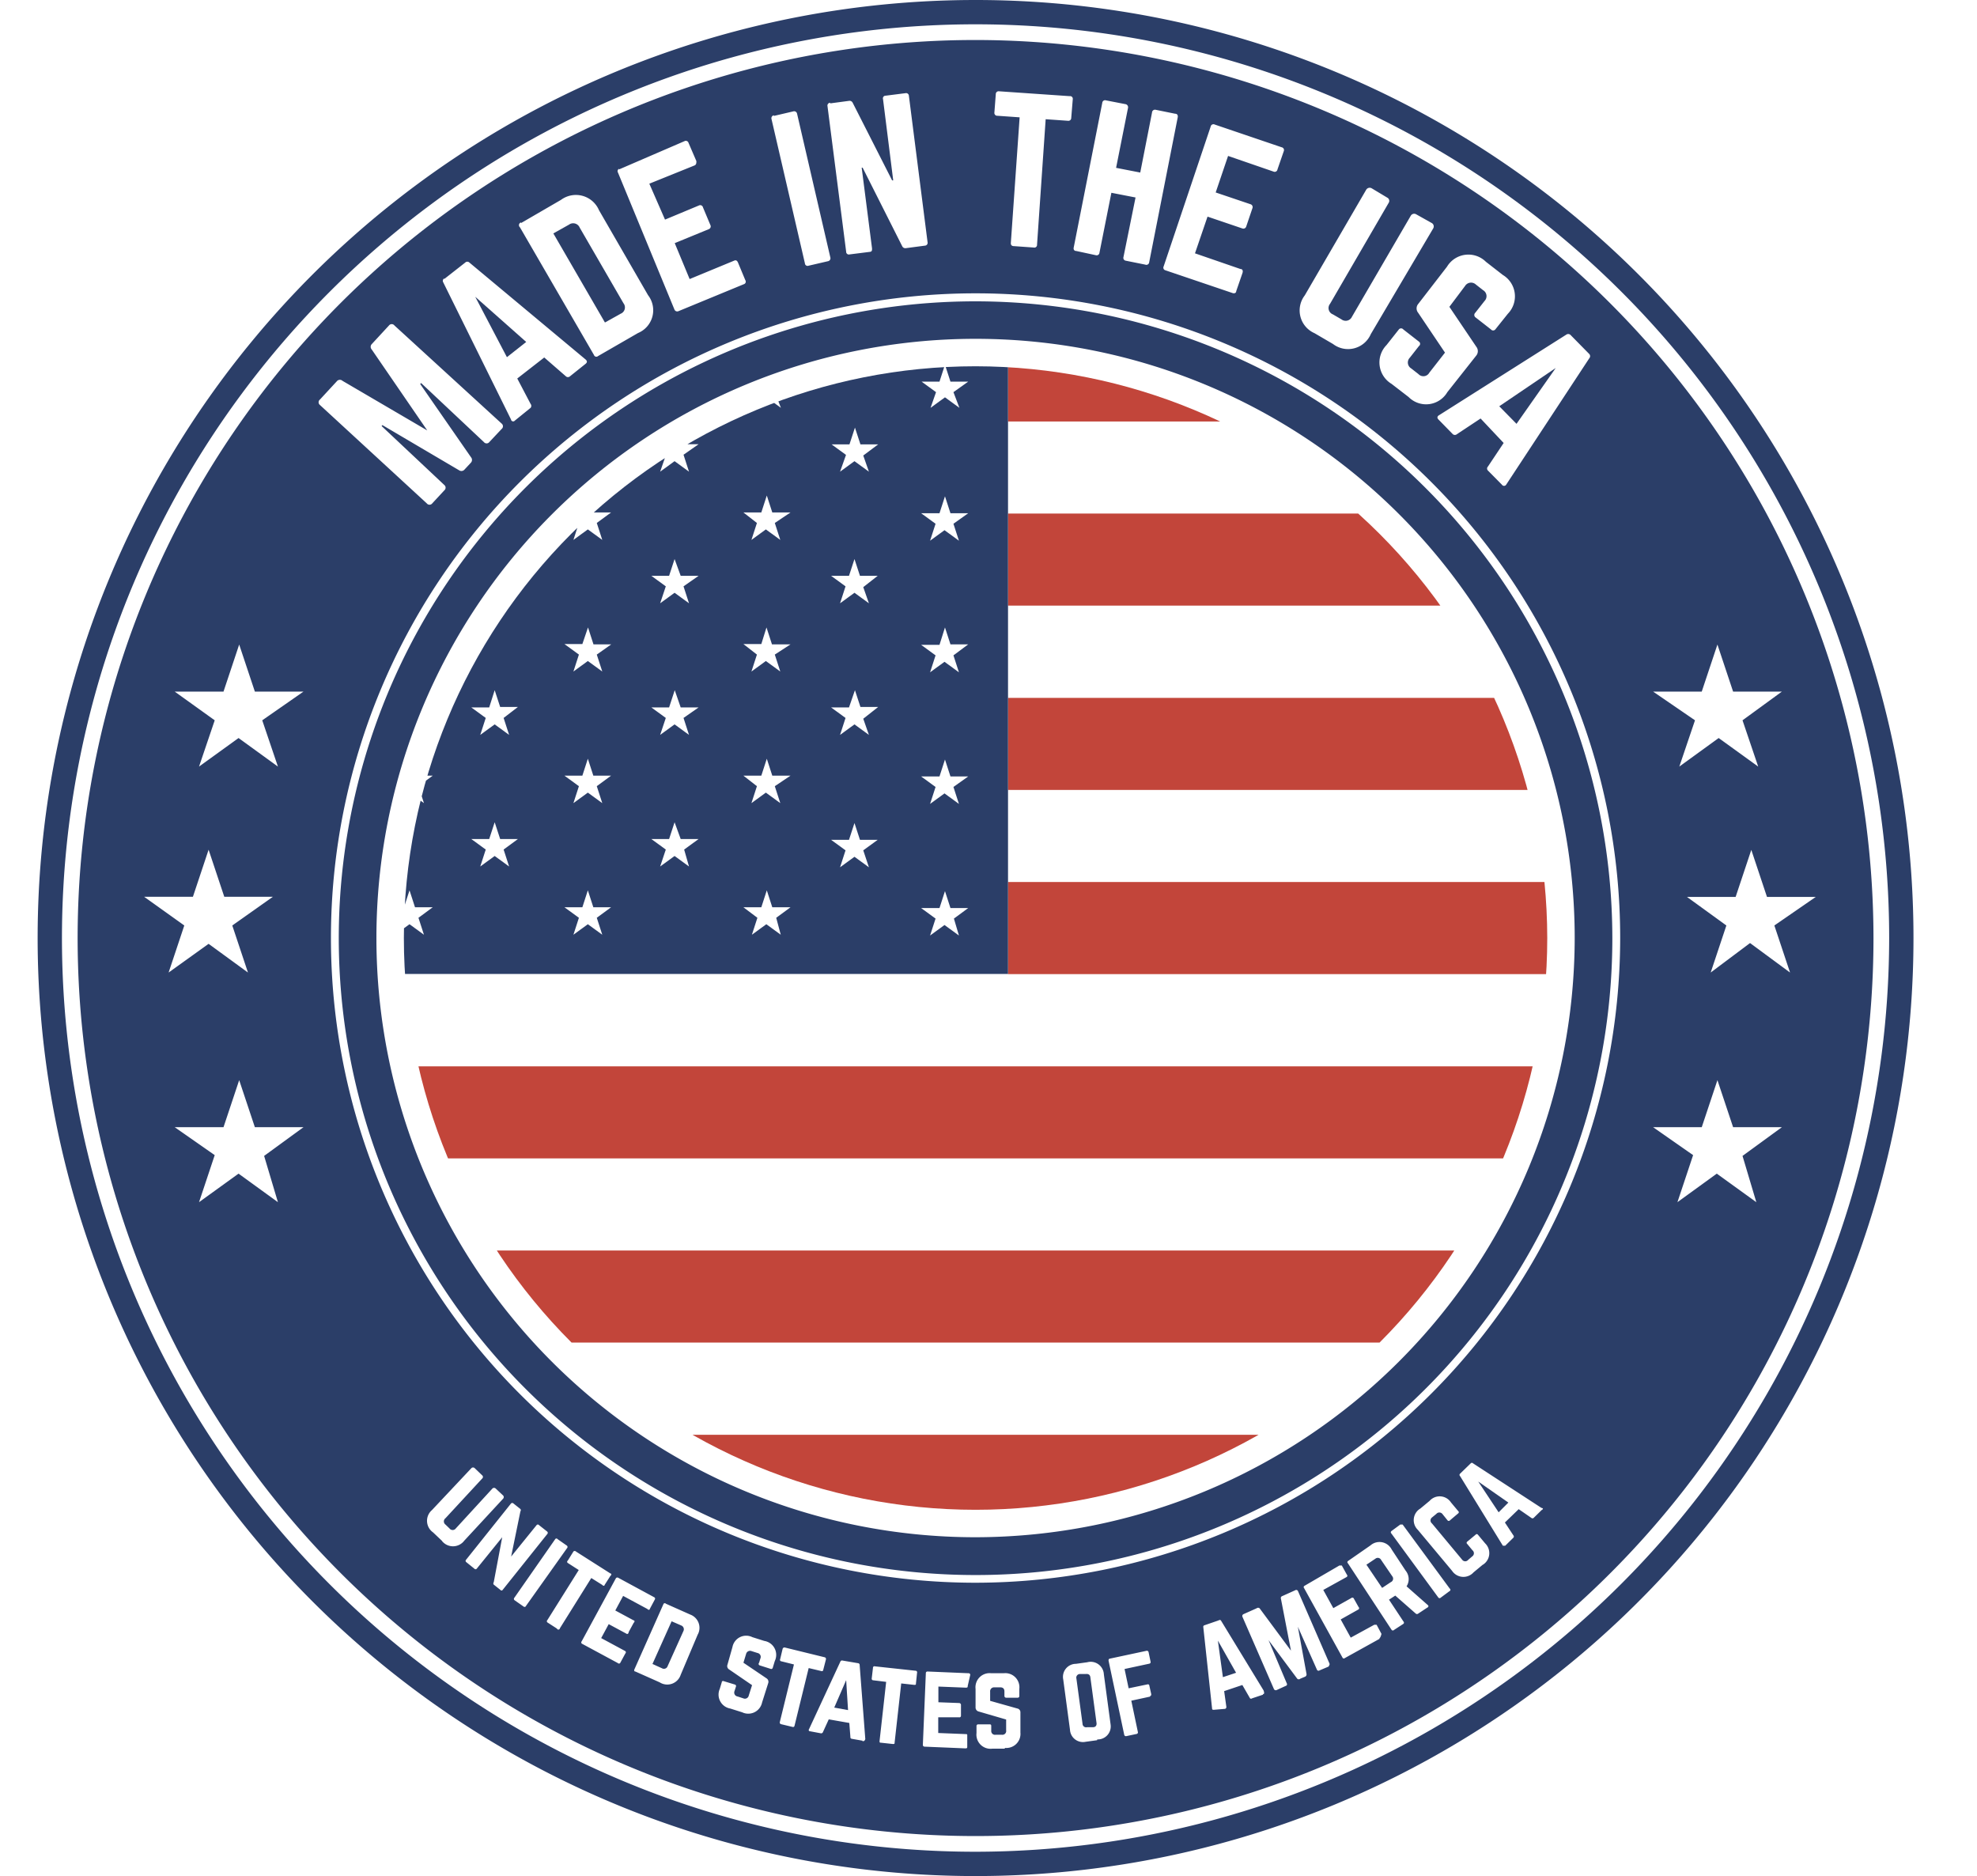 <svg xmlns="http://www.w3.org/2000/svg" xmlns:xlink="http://www.w3.org/1999/xlink" width="126.05" height="119.6" viewBox="0 0 126.05 119.6"><defs><clipPath id="clip-path" transform="translate(2.4)"><path d="M59.8,23.35A36.45,36.45,0,1,0,96.25,59.8,36.49,36.49,0,0,0,59.8,23.35Z" style="fill:none"/></clipPath></defs><g id="Layer_2" data-name="Layer 2"><g id="Layer_1-2" data-name="Layer_1"><g style="clip-path:url(#clip-path)"><rect x="64.27" y="21" width="61.78" height="5.87" style="fill:#c2453a"/><rect x="64.27" y="32.74" width="61.78" height="5.87" style="fill:#c2453a"/><rect x="64.27" y="44.49" width="61.78" height="5.87" style="fill:#c2453a"/><rect x="64.27" y="56.23" width="61.78" height="5.87" style="fill:#c2453a"/><rect y="67.98" width="126.05" height="5.87" style="fill:#c2453a"/><rect y="79.72" width="126.05" height="5.87" style="fill:#c2453a"/><rect y="91.47" width="126.05" height="5.87" style="fill:#c2453a"/><path d="M-2.4,21V62.09H61.87V21ZM1.87,59.59,1,58.92,0,59.59l.35-1.08-.92-.67H.6L1,56.76l.35,1.08H2.43l-.91.67Zm-.35-9.47.35,1.08L1,50.53,0,51.2l.35-1.08-.92-.67H.6L1,48.37l.35,1.08H2.43Zm0-8.39.35,1.08L1,42.14,0,42.81l.35-1.08-.92-.67H.6L1,40l.35,1.08H2.43Zm0-8.39.35,1.08L1,33.75,0,34.42l.35-1.08-.92-.67H.6L1,31.59l.35,1.08H2.43Zm0-8.39L1.87,26,1,25.36,0,26,.38,25l-.92-.67H.6L1,23.2l.35,1.08H2.43ZM7.09,55.24l-.92-.67-.92.67.35-1.08-.92-.67H5.82l.35-1.07.35,1.07H7.65l-.92.67Zm-.36-9.47.36,1.08-.92-.67-.92.67.35-1.08-.92-.67H5.82L6.17,44l.35,1.07H7.65Zm0-8.39.36,1.08-.92-.67-.92.67.35-1.08-.92-.67H5.82l.35-1.07.35,1.07H7.65Zm0-8.39.36,1.08-.92-.67-.92.67L5.6,29l-.92-.67H5.82l.35-1.07.35,1.07H7.65Zm6.52,30.6-.92-.67-.92.67.35-1.08-.92-.67H12l.35-1.08.35,1.08h1.13l-.91.67Zm-.35-9.47.35,1.08-.92-.67-.92.67.35-1.08-.92-.67H12l.35-1.08.35,1.08h1.13Zm0-8.39.35,1.08-.92-.67-.92.67.35-1.08-.92-.67H12L12.33,40l.35,1.08h1.13Zm0-8.39.35,1.08-.92-.67-.92.67.35-1.08-.92-.67H12l.35-1.08.35,1.08h1.13Zm0-8.39L13.25,26l-.92-.67-.92.67L11.76,25l-.92-.67H12l.35-1.08.35,1.08h1.13Zm5.67,30.29-.92-.67-.92.67.36-1.08-.92-.67H17.3l.35-1.07L18,53.49h1.14l-.92.67Zm-.35-9.47.35,1.08-.92-.67-.92.67.36-1.08-.92-.67H17.3L17.65,44,18,45.1h1.14Zm0-8.39.35,1.08-.92-.67-.92.67.36-1.08-.92-.67H17.3l.35-1.07L18,36.71h1.14Zm0-8.39.35,1.08-.92-.67-.92.67L17.09,29l-.92-.67H17.3l.35-1.07L18,28.32h1.14Zm6.41,30.6-.92-.67-.92.67.35-1.08-.92-.67h1.14l.35-1.08.35,1.08h1.13l-.91.67Zm-.35-9.47.35,1.08-.92-.67-.92.67.35-1.08-.92-.67h1.14l.35-1.08.35,1.08h1.13Zm0-8.39.35,1.08-.92-.67-.92.67.35-1.08-.92-.67h1.14L23.71,40l.35,1.08h1.13Zm0-8.39.35,1.08-.92-.67-.92.67.35-1.08-.92-.67h1.14l.35-1.08.35,1.08h1.13Zm0-8.39L24.63,26l-.92-.67-.92.67L23.14,25l-.92-.67h1.14l.35-1.08.35,1.08h1.13Zm5.78,30.29-.92-.67-.92.67.35-1.08-.92-.67h1.14l.35-1.07.35,1.07h1.13l-.91.67Zm-.35-9.47.35,1.08-.92-.67-.92.67.35-1.08-.92-.67h1.14L29.14,44l.35,1.07h1.13Zm0-8.39.35,1.08-.92-.67-.92.67.35-1.08-.92-.67h1.14l.35-1.07.35,1.07h1.13Zm0-8.39.35,1.08-.92-.67-.92.67L28.57,29l-.92-.67h1.14l.35-1.07.35,1.07h1.13ZM36,59.59l-.92-.67-.92.67.35-1.08-.92-.67h1.14l.35-1.08.35,1.08h1.13l-.91.67Zm-.35-9.47L36,51.2l-.92-.67-.92.67.35-1.08-.92-.67h1.14l.35-1.08.35,1.08h1.13Zm0-8.39L36,42.81l-.92-.67-.92.67.35-1.08-.92-.67h1.14L35.09,40l.35,1.08h1.13Zm0-8.39L36,34.42l-.92-.67-.92.67.35-1.08-.92-.67h1.14l.35-1.08.35,1.08h1.13Zm0-8.39L36,26l-.92-.67-.92.67L34.52,25l-.92-.67h1.14l.35-1.08.35,1.08h1.13Zm5.88,30.29-.92-.67-.92.67.36-1.08-.92-.67h1.13l.35-1.07L41,53.49h1.14l-.92.67Zm-.35-9.47.35,1.08-.92-.67-.92.67.36-1.08-.92-.67h1.13L40.62,44,41,45.1h1.14Zm0-8.39.35,1.08-.92-.67-.92.67.36-1.08-.92-.67h1.13l.35-1.07L41,36.71h1.14Zm0-8.39.35,1.08-.92-.67-.92.67L40.06,29l-.92-.67h1.13l.35-1.07L41,28.32h1.14Zm6.2,30.6-.92-.67-.92.67.35-1.08L45,57.84h1.14l.35-1.08.35,1.08H48l-.91.67ZM47,50.12l.35,1.08-.92-.67-.92.67.35-1.08L45,49.45h1.14l.35-1.08.35,1.08H48Zm0-8.39.35,1.08-.92-.67-.92.67.35-1.08L45,41.06h1.14L46.47,40l.35,1.08H48Zm0-8.39.35,1.08-.92-.67-.92.67.35-1.08L45,32.67h1.14l.35-1.08.35,1.08H48ZM47,25,47.39,26l-.92-.67-.92.67L45.9,25,45,24.28h1.14l.35-1.08.35,1.08H48Zm6,30.29-.92-.67-.92.67.35-1.08-.92-.67h1.14l.35-1.07.35,1.07h1.13l-.92.67Zm-.36-9.47L53,46.85l-.92-.67-.92.67.35-1.08-.92-.67h1.14L52.11,44l.35,1.07h1.13Zm0-8.39L53,38.46l-.92-.67-.92.67.35-1.08-.92-.67h1.14l.35-1.07.35,1.07h1.13Zm0-8.39L53,30.07l-.92-.67-.92.67L51.54,29l-.92-.67h1.14l.35-1.07.35,1.07h1.13Zm6.1,30.6-.92-.67-.92.67.35-1.08-.92-.67H57.5l.35-1.08.35,1.08h1.13l-.91.67Zm-.35-9.47.35,1.08-.92-.67-.92.67.35-1.08-.92-.67H57.5l.35-1.08.35,1.08h1.13Zm0-8.39.35,1.08-.92-.67-.92.67.35-1.08-.92-.67H57.5L57.85,40l.35,1.08h1.13Zm0-8.39.35,1.08-.92-.67-.92.67.35-1.08-.92-.67H57.5l.35-1.08.35,1.08h1.13Zm0-8.39L58.77,26l-.92-.67-.92.67L57.28,25l-.92-.67H57.5l.35-1.08.35,1.08h1.13Z" transform="translate(2.4)" style="fill:#2b3e68"/></g><path d="M66.83,106.72l-.38,0a.23.23,0,0,0-.22.29l.39,2.88a.23.23,0,0,0,.29.22l.38,0c.17,0,.25-.12.22-.29l-.39-2.89C67.1,106.77,67,106.7,66.83,106.72Z" transform="translate(2.4)" style="fill:#2b3e68"/><polygon points="77.97 106.92 78.81 106.64 77.65 104.59 77.97 106.92" style="fill:#2b3e68"/><polygon points="53.19 108.86 54.07 109.02 53.95 107.11 53.19 108.86" style="fill:#2b3e68"/><path d="M85.66,99.45a.24.24,0,0,0-.37-.08l-.57.38,1,1.48.56-.37a.24.24,0,0,0,.09-.37Z" transform="translate(2.4)" style="fill:#2b3e68"/><path d="M40.42,103.36l-1.22,2.72.6.27a.25.25,0,0,0,.37-.14l1-2.22a.26.26,0,0,0-.15-.37Z" transform="translate(2.4)" style="fill:#2b3e68"/><polygon points="95.55 96.41 96.17 95.79 94.25 94.45 95.55 96.41" style="fill:#2b3e68"/><polygon points="99.19 23.46 95.59 25.9 96.69 27.02 99.19 23.46" style="fill:#2b3e68"/><path d="M59.8,2.55A57.25,57.25,0,1,0,117.05,59.8,57.31,57.31,0,0,0,59.8,2.55Zm46.3,41.54,1-3,1,3h3.11l-2.51,1.83,1,2.95-2.52-1.82-2.51,1.82,1-2.95L103,44.09ZM97.73,21.35l1.2,1.22a.2.2,0,0,1,0,.27l-5.3,8.06a.16.16,0,0,1-.27,0L92.47,30a.18.18,0,0,1,0-.26l1-1.5L92,26.68l-1.51,1a.2.2,0,0,1-.26,0l-.91-.93c-.1-.1-.09-.19,0-.26l8.15-5.16A.21.21,0,0,1,97.73,21.35Zm-5.39-4.66,1.08.84A1.59,1.59,0,0,1,93.74,20l-.8,1a.18.18,0,0,1-.28,0l-1-.78a.19.19,0,0,1,0-.28l.59-.75a.44.44,0,0,0-.09-.69l-.46-.36a.45.45,0,0,0-.69.09l-1,1.33,1.72,2.55a.45.45,0,0,1,0,.55L89.88,25a1.57,1.57,0,0,1-2.47.31l-1.09-.84A1.59,1.59,0,0,1,86,22l.79-1a.18.18,0,0,1,.28,0l1,.78a.17.17,0,0,1,0,.28l-.58.74a.44.44,0,0,0,.09.69l.46.36a.43.43,0,0,0,.69-.09l1-1.28-1.71-2.54a.44.44,0,0,1,0-.56L89.86,17A1.59,1.59,0,0,1,92.34,16.69ZM80.79,18.83l3.92-6.74a.26.26,0,0,1,.34-.09l1,.6a.23.23,0,0,1,.09.33L82.4,19.37a.43.43,0,0,0,.18.67l.55.32a.44.44,0,0,0,.67-.17l3.75-6.44a.25.25,0,0,1,.34-.09l1,.56a.25.25,0,0,1,.09.34L85,21.3a1.58,1.58,0,0,1-2.41.63l-1.18-.69A1.58,1.58,0,0,1,80.79,18.83ZM75.05,7.94l4.27,1.45a.18.18,0,0,1,.13.25l-.4,1.16a.18.18,0,0,1-.25.14l-2.9-1-.79,2.33,2.22.75a.19.19,0,0,1,.12.26l-.39,1.15a.19.19,0,0,1-.26.13l-2.21-.75-.8,2.34,2.9,1c.14,0,.17.12.13.25l-.4,1.16c0,.11-.11.17-.24.12L71.9,17.23a.17.17,0,0,1-.11-.24l3-8.92A.18.18,0,0,1,75.05,7.94ZM67.88,6.55a.18.18,0,0,1,.24-.15l1.24.24a.2.2,0,0,1,.16.24l-.76,3.82,1.54.3.75-3.82A.19.19,0,0,1,71.29,7l1.23.25c.15,0,.19.11.17.23l-1.82,9.24a.18.18,0,0,1-.25.15l-1.24-.25a.18.18,0,0,1-.15-.23L70,12.59l-1.54-.3-.76,3.82a.18.18,0,0,1-.23.16L66.22,16c-.14,0-.19-.11-.16-.23ZM61.09,6a.18.18,0,0,1,.21-.18l4.5.31A.17.17,0,0,1,66,6.3L65.9,7.52a.18.18,0,0,1-.21.18l-1.42-.1-.55,8a.17.17,0,0,1-.21.18l-1.27-.09c-.13,0-.2-.07-.19-.21l.56-8-1.42-.1A.18.18,0,0,1,61,7.18Zm-10.56.59,1.2-.16a.22.22,0,0,1,.24.13l2.51,4.94h.07L53.9,6.32a.17.17,0,0,1,.17-.22l1.26-.16a.18.18,0,0,1,.22.17l1.19,9.33a.18.18,0,0,1-.17.22l-1.21.16a.22.22,0,0,1-.24-.13l-2.52-5h-.06l.66,5.15c0,.13,0,.21-.17.22l-1.27.16a.17.17,0,0,1-.21-.17L50.36,6.77A.18.18,0,0,1,50.53,6.55Zm-3.59.8,1.24-.29a.19.19,0,0,1,.24.15l2.12,9.16a.19.19,0,0,1-.14.24l-1.25.29a.17.17,0,0,1-.23-.15L46.79,7.59A.19.19,0,0,1,46.94,7.35Zm-9.87,3.41L41.24,9a.18.18,0,0,1,.26.11L42,10.27c0,.12,0,.21-.1.27L39,11.71,40,14l2.16-.9a.18.18,0,0,1,.26.12l.47,1.12a.19.19,0,0,1-.1.27l-2.17.89.95,2.29,2.83-1.17c.13-.06.2,0,.25.11l.47,1.13a.17.17,0,0,1-.1.26l-4.17,1.72a.19.19,0,0,1-.25-.11L37,11A.17.17,0,0,1,37.07,10.76Zm-6.25,3.42,2.55-1.48a1.6,1.6,0,0,1,2.42.66l3.13,5.42a1.57,1.57,0,0,1-.64,2.41l-2.55,1.47a.16.16,0,0,1-.26-.07l-4.72-8.14A.18.18,0,0,1,30.82,14.18Zm-4.9,3.57,1.34-1.05a.19.19,0,0,1,.27,0l7.41,6.18c.1.09.11.18,0,.27l-1,.8a.19.19,0,0,1-.26,0l-1.38-1.2-1.72,1.34.85,1.62a.2.2,0,0,1,0,.25l-1,.81a.14.14,0,0,1-.25-.07L25.86,18A.18.18,0,0,1,25.92,17.75ZM6.79,57.17H9.9l1-3,1,3h3.1L12.41,59l1,3-2.51-1.83L8.35,62l1-3Zm8.53,19.47-2.51-1.82-2.52,1.82,1-3L8.74,71.86h3.11l1-3,1,3h3.1l-2.51,1.83Zm-1-30.72,1,2.95-2.51-1.82-2.52,1.82,1-2.95L8.74,44.09h3.11l1-3,1,3h3.1ZM18,25.47l1.1-1.19a.25.25,0,0,1,.34,0l5.4,3.16-3.54-5.16a.25.25,0,0,1,0-.34l1.1-1.19a.22.22,0,0,1,.35,0L29.58,27a.22.22,0,0,1,0,.35l-.78.83a.22.22,0,0,1-.35,0l-4-3.76-.06.06,3.24,4.67a.26.26,0,0,1,0,.34l-.41.44a.26.26,0,0,1-.35.05l-4.89-2.88-.05.06,4,3.76a.22.22,0,0,1,0,.34l-.77.83a.22.22,0,0,1-.35,0L18,25.82A.22.22,0,0,1,18,25.47Zm7.79,72.77-.58-.55a.9.9,0,0,1-.07-1.42l2.52-2.68a.15.15,0,0,1,.2,0l.49.47a.13.13,0,0,1,0,.19L26,96.79a.25.25,0,0,0,0,.4l.26.25a.25.25,0,0,0,.4,0L29,94.89a.15.15,0,0,1,.2,0l.48.45a.15.15,0,0,1,0,.2L27.2,98.22A.9.9,0,0,1,25.78,98.24Zm3.73,3.13-.44-.35a.12.12,0,0,1,0-.15L29.62,98,28,100a.1.1,0,0,1-.16,0l-.52-.42a.1.1,0,0,1,0-.15l2.86-3.58a.11.11,0,0,1,.16,0l.44.35a.12.12,0,0,1,0,.15l-.59,2.88,1.62-2a.1.1,0,0,1,.16,0l.52.41a.11.11,0,0,1,0,.16l-2.86,3.58A.1.1,0,0,1,29.51,101.37ZM31,102.43l-.6-.42a.11.11,0,0,1,0-.16L33,98.12a.09.09,0,0,1,.15,0l.6.42a.11.11,0,0,1,0,.16l-2.65,3.73A.11.11,0,0,1,31,102.43Zm2.12,1.4-.62-.4a.1.1,0,0,1,0-.15l2-3.19-.7-.45a.09.09,0,0,1,0-.15l.36-.58a.11.11,0,0,1,.16,0l2.2,1.4c.07,0,.08.1,0,.15l-.37.58c0,.06-.09.08-.15,0l-.7-.44-2,3.2A.1.1,0,0,1,33.11,103.83Zm4.46.34-1.17-.63-.48.89,1.54.83a.1.1,0,0,1,0,.15l-.33.61a.1.1,0,0,1-.15,0l-2.3-1.24a.11.11,0,0,1,0-.15l2.17-4a.11.11,0,0,1,.15-.05l2.29,1.24a.1.1,0,0,1,.05.15l-.32.6c0,.06-.08.09-.16,0l-1.54-.83-.5.93,1.17.63c.07,0,.08.09,0,.16l-.32.59A.11.11,0,0,1,37.57,104.17Zm4.52,0L41,106.77a.9.9,0,0,1-1.34.48l-1.55-.69c-.08,0-.09-.08-.06-.14l1.86-4.18a.1.1,0,0,1,.15,0l1.55.69A.9.9,0,0,1,42.09,104.2ZM47,105.89l-.13.43a.1.1,0,0,1-.14.07l-.69-.22A.1.1,0,0,1,46,106l.08-.27a.25.25,0,0,0-.18-.35l-.38-.12a.26.26,0,0,0-.35.18L45,106l1.48,1a.26.26,0,0,1,.1.3l-.39,1.23a.9.9,0,0,1-1.27.63l-.76-.24a.9.9,0,0,1-.67-1.25l.13-.43c0-.07.07-.09.14-.06l.69.21a.1.1,0,0,1,.07.14l-.09.28a.25.25,0,0,0,.19.34l.37.12a.25.25,0,0,0,.35-.18l.21-.66-1.46-1a.25.25,0,0,1-.11-.3L44.3,105a.89.89,0,0,1,1.27-.63l.76.24A.9.9,0,0,1,47,105.89Zm1.12,4.2-.71-.17a.11.11,0,0,1-.09-.14l.9-3.67-.8-.2a.09.09,0,0,1-.08-.13l.16-.67a.12.12,0,0,1,.14-.08l2.53.62a.11.11,0,0,1,.09.14l-.17.66a.09.09,0,0,1-.13.08l-.8-.19-.9,3.67C48.24,110.09,48.2,110.11,48.12,110.09Zm4.47.88-.68-.12a.1.1,0,0,1-.09-.12l-.07-.89-1.31-.23-.37.81a.12.12,0,0,1-.13.08l-.69-.13a.08.08,0,0,1-.07-.13l2-4.31a.11.11,0,0,1,.13-.07l1,.17a.11.11,0,0,1,.1.12l.36,4.72C52.72,111,52.68,111,52.59,111ZM56,107.32c0,.07,0,.1-.13.09l-.81-.09-.42,3.76c0,.08,0,.11-.13.1l-.73-.08c-.07,0-.11,0-.1-.12l.42-3.76-.82-.1a.1.1,0,0,1-.1-.12l.08-.68a.09.09,0,0,1,.12-.09l2.59.28a.1.1,0,0,1,.1.13Zm3.3.16c0,.07,0,.11-.12.11l-1.75-.07,0,1,1.33.05a.12.12,0,0,1,.11.13l0,.67c0,.08-.05.12-.12.11l-1.33,0,0,1,1.75.07c.08,0,.11,0,.1.12l0,.68c0,.07,0,.11-.12.11l-2.61-.11a.11.11,0,0,1-.1-.12l.19-4.56a.1.1,0,0,1,.11-.11l2.61.11a.1.1,0,0,1,.11.11Zm2.36,4-.8,0a.9.9,0,0,1-1-1v-.44a.1.1,0,0,1,.11-.11l.71,0c.08,0,.12,0,.12.11v.29a.24.24,0,0,0,.29.26h.38a.24.24,0,0,0,.28-.28l0-.69L60,109.11a.26.26,0,0,1-.2-.25l0-1.19a.9.9,0,0,1,1-1l.79,0a.9.9,0,0,1,1,1l0,.45a.1.1,0,0,1-.11.11l-.72,0a.11.11,0,0,1-.12-.11v-.29c0-.18-.1-.27-.29-.26H61a.25.25,0,0,0-.27.28v.58l1.74.49a.24.24,0,0,1,.19.24l0,1.29A.9.9,0,0,1,61.67,111.43Zm5.89-.54-.73.1a.83.83,0,0,1-1-.77l-.43-3.2a.83.83,0,0,1,.81-1l.72-.1a.84.84,0,0,1,1.06.77l.43,3.2A.83.83,0,0,1,67.56,110.89Zm3.38-2.78-1.2.26.42,2a.1.1,0,0,1-.08.12l-.66.14a.11.11,0,0,1-.13-.08l-1-4.73c0-.07,0-.11.08-.13l2.34-.5a.11.11,0,0,1,.13.08l.13.62a.1.1,0,0,1-.08.12l-1.58.34.26,1.23,1.2-.25a.09.09,0,0,1,.12.08L71,108C71,108.06,71,108.1,70.94,108.11Zm7.19-.12-.69.23a.1.1,0,0,1-.13,0l-.49-.85-1.16.39.14,1a.12.12,0,0,1-.08.13L75,109c-.07,0-.12,0-.12-.08l-.56-5.19a.1.1,0,0,1,.08-.12l.9-.31a.11.11,0,0,1,.14,0l2.72,4.46C78.22,107.92,78.21,108,78.13,108Zm4.2-1.8-.59.25a.11.11,0,0,1-.17-.06l-1.21-2.72s.55,3,.55,3a.16.16,0,0,1-.09.18l-.31.13a.14.14,0,0,1-.19,0l-1.83-2.46s1.16,2.75,1.16,2.75a.11.11,0,0,1-.07.17l-.57.26a.13.13,0,0,1-.18-.07l-2-4.59a.13.13,0,0,1,.07-.18l.83-.37a.15.15,0,0,1,.19,0l2,2.7-.64-3.31a.13.13,0,0,1,.09-.17l.82-.37a.12.12,0,0,1,.18.06l2,4.6A.13.13,0,0,1,82.33,106.19Zm3.23-1.76-2.2,1.22a.1.1,0,0,1-.14,0l-2.46-4.45a.1.1,0,0,1,0-.14L83,99.8c.08,0,.12,0,.15,0l.32.58a.1.1,0,0,1,0,.15l-1.5.83.64,1.16,1.14-.64a.11.11,0,0,1,.15,0l.32.57a.1.1,0,0,1,0,.15l-1.14.64.64,1.16,1.5-.82c.07,0,.11,0,.15,0l.31.58S85.63,104.39,85.56,104.43Zm3.06-2-.59.39a.12.12,0,0,1-.15,0l-1.31-1.15-.4.26.92,1.39a.1.1,0,0,1,0,.15l-.6.39a.1.1,0,0,1-.15,0l-2.79-4.25a.09.09,0,0,1,0-.14l1.44-1a.87.87,0,0,1,1.35.26l.89,1.35a.85.85,0,0,1,.06,1l1.35,1.19C88.7,102.38,88.68,102.43,88.62,102.48Zm1.43-1.06-.58.43a.1.1,0,0,1-.15,0l-3-4.09a.1.1,0,0,1,0-.15l.57-.42c.06,0,.11,0,.15,0l3,4.08A.1.1,0,0,1,90.05,101.42Zm2.1-1.67-.59.49a.87.87,0,0,1-1.37-.1L88,97.53a.86.86,0,0,1,.16-1.36l.59-.49a.86.86,0,0,1,1.36.1l.46.55a.09.09,0,0,1,0,.15l-.52.44a.1.1,0,0,1-.16,0l-.33-.41a.25.25,0,0,0-.38,0l-.28.23a.24.24,0,0,0,0,.38l1.93,2.32a.24.24,0,0,0,.38,0l.27-.23a.24.24,0,0,0,0-.38l-.33-.4a.09.09,0,0,1,0-.15l.53-.44a.09.09,0,0,1,.15,0l.46.55A.87.87,0,0,1,92.15,99.75Zm3.76-3.49-.52.51a.11.11,0,0,1-.14,0l-.81-.56-.88.85.54.82a.11.11,0,0,1,0,.15l-.52.51c-.06,0-.11,0-.15,0L90.69,94.1a.1.1,0,0,1,0-.15l.68-.66a.1.1,0,0,1,.15,0l4.36,2.84C96,96.15,96,96.2,95.91,96.26ZM59.8,100.9a41.1,41.1,0,1,1,41.1-41.1A41.14,41.14,0,0,1,59.8,100.9Zm49.78-24.26-2.52-1.82-2.51,1.82,1-3L103,71.86h3.1l1-3,1,3h3.11l-2.51,1.83Zm-.4-16.52L106.67,62l1-3-2.51-1.82h3.1l1-3,1,3h3.11L110.73,59l1,3Z" transform="translate(2.4)" style="fill:#2b3e68"/><path d="M37.17,20a.43.43,0,0,0,.18-.67l-2.79-4.82a.45.45,0,0,0-.68-.19l-1,.56,3.29,5.68Z" transform="translate(2.4)" style="fill:#2b3e68"/><polygon points="33.55 21.8 30.3 18.92 32.32 22.77 33.55 21.8" style="fill:#2b3e68"/><path d="M59.8,19.21A40.6,40.6,0,1,0,100.4,59.8,40.64,40.64,0,0,0,59.8,19.21ZM59.8,98A38.2,38.2,0,1,1,98,59.8,38.25,38.25,0,0,1,59.8,98Z" transform="translate(2.4)" style="fill:#2b3e68"/><path d="M59.8,0a59.8,59.8,0,1,0,59.8,59.8A59.8,59.8,0,0,0,59.8,0Zm0,118.05A58.25,58.25,0,1,1,118.05,59.8,58.31,58.31,0,0,1,59.8,118.05Z" transform="translate(2.4)" style="fill:#2b3e68"/></g></g></svg>